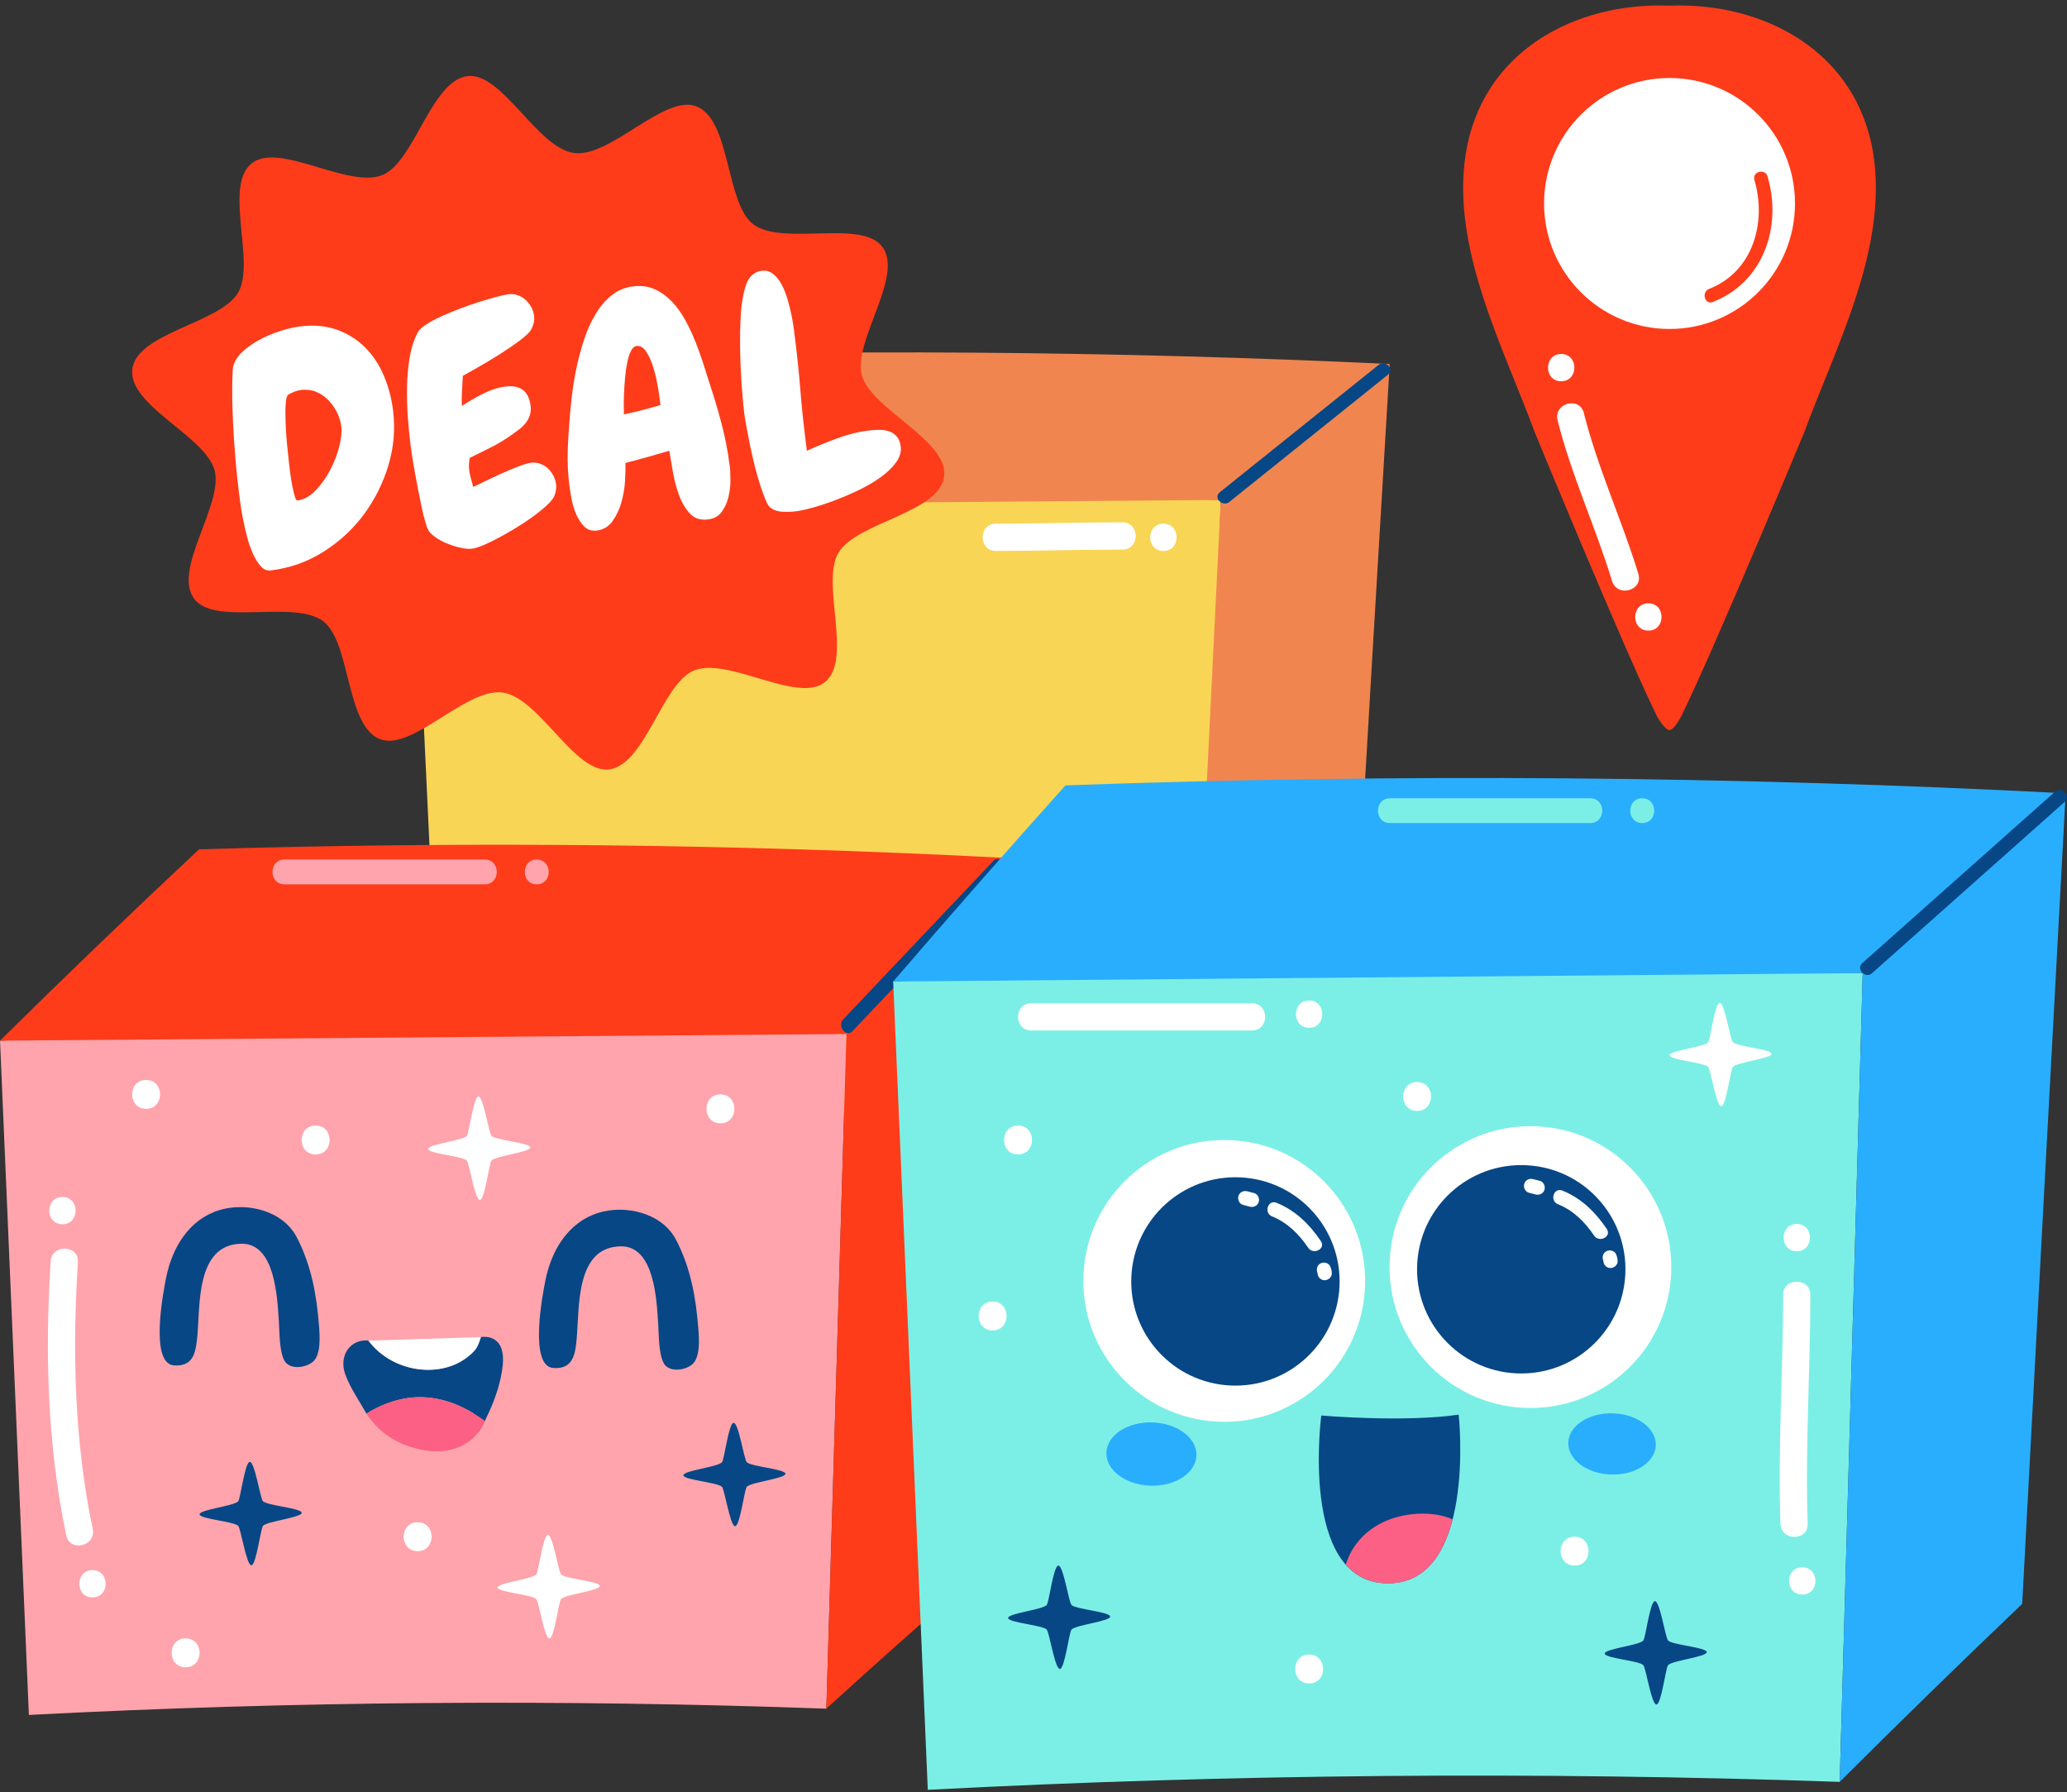 <?xml version="1.0" encoding="UTF-8"?><svg id="a" xmlns="http://www.w3.org/2000/svg" viewBox="0 0 495.08 429.2"><rect x="0" y="0" width="495.08" height="429.2" fill="#333333" stroke="none"/><path d="M287.8,266.14c-60.61-1.9-121.28-1.42-181.86,1.43-2.3-48.78-4.6-97.56-6.9-146.33,64.41-3.04,128.91-3.55,193.35-1.53-1.53,48.81-3.06,97.62-4.59,146.43Z" style="fill:#f9d555; fill-rule:evenodd;"/><path d="M99.04,121.24c11.28-11.91,22.74-23.75,34.36-35.51,66.47-2.18,133.01-1.7,199.46,1.44-13.67,10.74-27.16,21.59-40.47,32.55" style="fill:#f1854f; fill-rule:evenodd;"/><path d="M292.39,119.72c13.31-10.96,26.8-21.81,40.47-32.55-2.93,48.91-5.82,97.83-8.67,146.74-13.18,10.64-26.19,21.38-39.01,32.23" style="fill:#f1854f; fill-rule:evenodd;"/><path d="M197.92,409.18c-63.65-2.3-127.37-1.81-191,1.5-2.3-53.82-4.61-107.64-6.91-161.46,67.54-3.51,135.17-4.04,202.74-1.59-1.61,53.85-3.22,107.7-4.82,161.55Z" style="fill:#ffa4ac; fill-rule:evenodd;"/><path d="M0,249.21c15.63-15.44,31.53-30.71,47.68-45.82,64.35-1.97,128.74-1.29,193.05,2.05-12.85,13.95-25.51,28.02-38,42.18" style="fill:#fe3c1a; fill-rule:evenodd;"/><path d="M240.73,205.44c-2.46,57.39-4.91,114.77-7.37,172.16-11.96,10.43-23.77,20.95-35.45,31.57,1.61-53.85,3.21-107.7,4.82-161.55" style="fill:#fe3c1a; fill-rule:evenodd;"/><path d="M226.13,114.14c-1.15,8.69-20.97,10.93-25.31,18.23-4.31,7.26,3.55,25.52-3.27,31-6.49,5.22-23.06-6.07-31.26-2.83-7.73,3.06-11.72,22.73-20.48,23.72-8.26.93-16.69-17.25-25.46-18.42-8.77-1.16-21.65,14.2-29.37,11.15-8.21-3.24-6.93-23.27-13.6-28.24-7.07-5.26-26.01,1.32-30.92-5.42-5.15-7.07,7.19-22.65,4.92-30.78-2.28-8.18-20.84-15.51-19.68-24.2,1.15-8.69,20.97-10.93,25.31-18.23,4.31-7.26-3.55-25.52,3.27-31,6.49-5.23,23.06,6.07,31.26,2.82,7.73-3.06,11.72-22.73,20.49-23.72,8.26-.93,16.69,17.26,25.45,18.42,8.77,1.16,21.65-14.2,29.37-11.15,8.21,3.24,6.93,23.27,13.6,28.24,7.07,5.27,26.01-1.32,30.92,5.42,5.15,7.07-7.19,22.65-4.92,30.78,2.28,8.18,20.83,15.51,19.68,24.2Z" style="fill:#fe3c1a; fill-rule:evenodd;"/><path d="M94.14,98.3c.56,4.42.18,8.8-1.11,13.12-1.3,4.33-3.27,8.26-5.91,11.82-2.65,3.55-5.88,6.52-9.68,8.91-3.81,2.4-7.96,3.87-12.43,4.43l-.15.02c-.9.11-1.7-.21-2.38-.97-.68-.76-1.3-1.74-1.86-2.95-.56-1.2-1.04-2.58-1.44-4.11-.39-1.53-.74-3.03-1.02-4.51-.29-1.47-.5-2.8-.65-3.98-.15-1.18-.26-2.08-.34-2.68-.21-1.71-.4-3.41-.56-5.1-.16-1.69-.3-3.39-.41-5.12-.07-.56-.13-1.37-.19-2.47-.06-1.09-.13-2.32-.2-3.69-.07-1.37-.12-2.8-.16-4.31-.03-1.5-.04-2.91-.03-4.21.02-1.31.05-2.46.1-3.46.05-1,.19-1.7.39-2.08.51-1.19,1.4-2.3,2.65-3.32,1.25-1.02,2.63-1.91,4.15-2.66,1.51-.75,3.07-1.37,4.67-1.85,1.6-.48,3-.8,4.21-.95,3.32-.42,6.27-.16,8.87.76,2.59.93,4.84,2.33,6.73,4.21,1.9,1.88,3.4,4.13,4.52,6.75,1.12,2.62,1.87,5.41,2.24,8.38ZM81.74,102.07c-.14-1.11-.48-2.21-1.03-3.32-.55-1.1-1.25-2.09-2.09-2.96-.85-.86-1.83-1.52-2.93-1.97-1.1-.45-2.29-.59-3.54-.44-1.06.13-2.1.52-3.15,1.16-.23.18-.4.68-.5,1.48-.1.8-.15,1.77-.14,2.89.01,1.12.05,2.34.11,3.66.06,1.32.16,2.57.28,3.76.12,1.19.23,2.23.32,3.14.09.91.15,1.51.19,1.81.06.51.16,1.25.28,2.23.12.98.28,1.94.48,2.89.19.94.39,1.76.58,2.45.19.69.41,1.02.66.99,1.51-.19,2.93-.97,4.27-2.33,1.33-1.37,2.5-2.98,3.49-4.84.99-1.86,1.74-3.77,2.23-5.72.49-1.95.66-3.58.5-4.89Z" style="fill:#fff;"/><path d="M133.19,115.85c.12.95-.02,1.92-.4,2.88-.39.92-1.45,2.07-3.17,3.46-1.72,1.39-3.64,2.74-5.77,4.05-2.13,1.32-4.21,2.47-6.23,3.47-2.02.99-3.53,1.55-4.54,1.68-.71.09-1.56.03-2.55-.18-1-.21-2-.5-3.02-.89-1.02-.38-1.96-.85-2.82-1.41-.86-.56-1.51-1.12-1.93-1.67-.25-.33-.52-1.01-.83-2.04-.31-1.03-.61-2.25-.92-3.64-.3-1.39-.6-2.88-.9-4.45-.3-1.57-.58-3.07-.83-4.49-.26-1.42-.47-2.68-.63-3.79-.17-1.1-.28-1.91-.34-2.41-.23-1.86-.44-4.01-.62-6.43-.18-2.43-.24-4.89-.2-7.37.05-2.48.27-4.89.67-7.21.4-2.32,1.08-4.34,2.04-6.04.3-.5.94-1.06,1.93-1.7.99-.64,2.18-1.27,3.55-1.9,1.38-.63,2.87-1.25,4.48-1.86,1.61-.61,3.16-1.15,4.66-1.62,1.5-.47,2.87-.87,4.1-1.2,1.23-.34,2.18-.54,2.83-.63.76-.09,1.49-.02,2.21.22.72.24,1.35.61,1.9,1.11.55.49,1,1.06,1.36,1.71.36.64.59,1.34.69,2.1.08.65.06,1.22-.06,1.69-.12.47-.32,1.01-.6,1.61-.42.72-1.38,1.63-2.88,2.74-1.5,1.11-3.13,2.22-4.91,3.34-1.78,1.12-3.49,2.13-5.13,3.06-1.65.92-2.8,1.58-3.47,1.97-.05,1.19-.12,2.38-.2,3.59-.08,1.21-.09,2.42-.04,3.64,1.46-1,3.12-1.97,5-2.92,1.87-.95,3.69-1.53,5.45-1.75,3.57-.45,5.58,1.09,6.02,4.61.11.86.04,1.63-.21,2.33-.24.7-.6,1.33-1.06,1.9-.47.57-1.01,1.09-1.65,1.54-.63.46-1.25.91-1.86,1.35-1.5,1.06-3.09,2.01-4.78,2.86-1.68.85-3.36,1.69-5.05,2.51-.05.41-.1.87-.14,1.35-.04.49-.03.96.02,1.42.09.71.23,1.4.42,2.09.19.69.38,1.38.57,2.08.58-.27,1.5-.72,2.78-1.35,1.27-.62,2.61-1.24,4.01-1.88,1.4-.63,2.76-1.2,4.08-1.7,1.32-.49,2.3-.79,2.95-.87.76-.09,1.48-.02,2.17.23.69.25,1.3.6,1.82,1.07.52.47.96,1.04,1.33,1.71.37.67.59,1.36.68,2.06Z" style="fill:#fff;"/><path d="M174.76,111.33c.13,1.01.19,2.23.19,3.65s-.17,2.82-.51,4.16c-.34,1.35-.88,2.51-1.63,3.5-.75.99-1.82,1.57-3.23,1.75-1.86.23-3.34-.27-4.44-1.51-1.1-1.24-1.97-2.78-2.61-4.61-.64-1.84-1.12-3.73-1.44-5.68-.32-1.95-.58-3.5-.78-4.65-3.54,1.06-7.05,2.03-10.51,2.93.04,1.17,0,2.63-.1,4.38-.11,1.75-.41,3.46-.89,5.13-.48,1.67-1.19,3.15-2.12,4.44-.94,1.29-2.19,2.04-3.75,2.23-1.21.15-2.2-.17-2.99-.96-.79-.8-1.43-1.77-1.94-2.94-.5-1.16-.87-2.38-1.11-3.65-.24-1.27-.41-2.34-.52-3.19-.36-2.86-.49-5.72-.39-8.57.1-2.85.28-5.69.54-8.54.12-1.49.31-3.25.56-5.28.26-2.02.62-4.12,1.09-6.3.47-2.18,1.06-4.35,1.79-6.51.72-2.16,1.61-4.12,2.67-5.89,1.06-1.77,2.32-3.25,3.81-4.46,1.48-1.21,3.21-1.93,5.17-2.18,1.91-.24,3.62-.02,5.14.66,1.52.68,2.89,1.66,4.12,2.93,1.23,1.28,2.31,2.76,3.24,4.46.93,1.7,1.75,3.43,2.45,5.21.71,1.78,1.33,3.52,1.88,5.24.55,1.72,1.03,3.24,1.45,4.57,1.06,3.19,2.03,6.43,2.9,9.71.87,3.29,1.52,6.62,1.94,9.99ZM157.91,94.82c-.07-.61-.24-1.59-.49-2.97-.25-1.37-.58-2.74-1.01-4.09-.43-1.35-.97-2.54-1.63-3.55-.66-1.01-1.45-1.47-2.35-1.35-.5.07-.94.46-1.31,1.2-.37.73-.66,1.64-.88,2.71-.22,1.08-.4,2.26-.51,3.55-.12,1.29-.21,2.53-.26,3.71-.06,1.18-.08,2.24-.06,3.18.02.95.02,1.62.02,2.03,2.99-.63,5.9-1.38,8.76-2.25l-.28-2.19Z" style="fill:#fff;"/><path d="M215.74,106.96c.16,1.26-.21,2.5-1.1,3.74-.89,1.24-2.1,2.41-3.62,3.52-1.52,1.11-3.25,2.13-5.17,3.06-1.93.93-3.84,1.76-5.74,2.48-1.9.73-3.7,1.32-5.41,1.79-1.7.47-3.06.77-4.07.89-.95.12-1.98.16-3.09.12-1.1-.05-2.04-.32-2.82-.84-.44-.25-.88-.88-1.31-1.91-.43-1.02-.88-2.24-1.34-3.66-.46-1.42-.9-2.96-1.31-4.62-.41-1.66-.78-3.29-1.11-4.88-.33-1.6-.61-3.06-.86-4.41-.24-1.35-.41-2.4-.51-3.15-.16-1.26-.31-2.78-.46-4.58-.15-1.8-.28-3.72-.38-5.78-.11-2.05-.17-4.15-.18-6.3-.02-2.14.02-4.18.12-6.1.09-1.93.28-3.68.57-5.25.29-1.56.66-2.81,1.1-3.74.78-1.48,1.91-2.31,3.36-2.49,1.01-.13,1.9.1,2.69.7.79.59,1.47,1.4,2.03,2.43.56,1.03,1.04,2.19,1.44,3.5.39,1.31.72,2.6.99,3.9.26,1.3.47,2.5.6,3.6.14,1.11.25,1.99.33,2.64.49,3.92.89,7.82,1.2,11.69.31,3.87.71,7.76,1.2,11.69l.37,2.94c2.17-.99,4.55-1.96,7.14-2.93,2.59-.96,5.09-1.6,7.5-1.9.85-.1,1.73-.16,2.62-.17.89-.01,1.7.11,2.42.35.72.24,1.33.65,1.84,1.23.51.57.83,1.39.96,2.44Z" style="fill:#fff;"/><path d="M116.2,340.31c-9.39-6.87-18.87-7.67-28.44-1.78-1.71-3.09-3.81-6.02-5.03-9.32-1.71-4.61,1.23-8.62,5.52-8.18,6.03,8.1,18.74,9.42,25.31,2.53.71-.74.78-2.19,1.15-3.3" style="fill:#074785; fill-rule:evenodd;"/><path d="M114.67,342.9s4.91-7.9,5.74-15.9c.82-7.99-5.21-6.81-5.21-6.81l-6.14,2.12" style="fill:#074785; fill-rule:evenodd;"/><path d="M115.2,320.2c-.62,2.06-1.08,2.76-1.65,3.37-6.51,6.95-19.28,5.56-25.31-2.53,8.82-.25,18.14-.58,26.96-.84Z" style="fill:#fff; fill-rule:evenodd;"/><path d="M87.75,338.53c9.57-5.88,19.06-5.09,28.44,1.78-2.4,5.52-8.13,8.33-15.19,6.87-5.24-1.07-9.95-3.64-13.25-8.65Z" style="fill:#fd6085; fill-rule:evenodd;"/><path d="M46.34,324.57c.56-1.25.77-2.88.93-4.65.68-7.51-.31-21.92,10.56-22.08,8.09-.12,8.58,12.95,8.95,18.43.18,2.6.09,6.99,1.25,9.41,1.1,2.3,4.79,2.04,6.78.54,2.16-1.63,1.77-6.39,1.6-8.68-.57-7.43-1.83-14.52-5.32-21.23-3.39-6.53-12.21-8.51-18.68-6.48-7.19,2.27-11.17,8.96-12.61,16.09-.59,2.92-4.11,20.67,1.9,21.06,2.59.17,3.92-.81,4.65-2.42Z" style="fill:#074785;"/><path d="M137.2,325.19c.57-1.25.77-2.88.93-4.66.68-7.51-.31-21.92,10.56-22.07,8.09-.11,8.58,12.95,8.95,18.43.18,2.6.09,6.99,1.25,9.41,1.1,2.29,4.8,2.04,6.78.54,2.16-1.64,1.77-6.39,1.59-8.69-.57-7.42-1.83-14.52-5.32-21.22-3.39-6.53-12.21-8.51-18.68-6.47-7.19,2.27-11.17,8.96-12.61,16.08-.59,2.92-4.11,20.67,1.9,21.06,2.59.17,3.92-.81,4.65-2.42Z" style="fill:#074785;"/><path d="M448.71,37.03c-3.85-24.79-26.32-36.56-48.84-35.67-22.51-.89-44.99,10.88-48.83,35.67-3.46,22.53,9.05,46.09,16.58,66.54,0,0,20.98,51,29.11,67.66.44.91,2.12,3.59,3.14,3.59s2.51-2.68,2.96-3.59c8.13-16.66,29.29-67.66,29.29-67.66,7.54-20.45,20.05-44,16.59-66.54Z" style="fill:#fe3c1a; fill-rule:evenodd;"/><path d="M429.93,48.73c0,16.59-13.46,30.05-30.05,30.05s-30.05-13.46-30.05-30.05,13.46-30.05,30.05-30.05,30.05,13.45,30.05,30.05Z" style="fill:#fff; fill-rule:evenodd;"/><path d="M294.46,120.19c12.67-10.16,25.35-20.33,38.02-30.49,1.64-1.32-.68-3.61-2.31-2.3-12.67,10.16-25.35,20.32-38.02,30.49-1.64,1.32.68,3.61,2.31,2.31h0Z" style="fill:#074785;"/><path d="M204.17,246.95c11.98-12.64,23.96-25.27,35.94-37.91,1.55-1.64-.64-4.49-2.18-2.87-11.98,12.64-23.96,25.27-35.94,37.91-1.55,1.64.65,4.49,2.18,2.87h0Z" style="fill:#074785;"/><path d="M116.12,205.84h-47.99c-3.82,0-3.82,5.93,0,5.93h47.99c3.82,0,3.82-5.93,0-5.93Z" style="fill:#ffa4ac; fill-rule:evenodd;"/><path d="M128.56,205.84c-3.82,0-3.82,5.93,0,5.93s3.82-5.93,0-5.93Z" style="fill:#ffa4ac; fill-rule:evenodd;"/><path d="M234.6,240.91c-4.21,0-4.21,6.53,0,6.53s4.21-6.53,0-6.53Z" style="fill:#fff; fill-rule:evenodd;"/><path d="M15.86,367.67c.86,4.12,7.21,2.61,6.35-1.51-4.4-20.99-4.92-42.55-3.55-63.89.27-4.2-6.25-4.42-6.52-.23-1.4,21.9-.79,44.1,3.72,65.63Z" style="fill:#fff; fill-rule:evenodd;"/><path d="M22.22,376c-4.21-.09-4.35,6.43-.14,6.53,4.21.09,4.35-6.43.14-6.53Z" style="fill:#fff; fill-rule:evenodd;"/><path d="M15.02,286.65c-4.2-.09-4.35,6.43-.14,6.53,4.21.09,4.35-6.43.14-6.53Z" style="fill:#fff; fill-rule:evenodd;"/><path d="M268.86,125.08c-10.12.01-20.23.31-30.34.33-4.21,0-4.21,6.53,0,6.53,10.12-.02,20.23-.31,30.34-.33,4.21,0,4.21-6.53,0-6.52Z" style="fill:#fff; fill-rule:evenodd;"/><path d="M278.65,125.41c-4.21,0-4.21,6.53,0,6.53s4.21-6.53,0-6.53Z" style="fill:#fff; fill-rule:evenodd;"/><path d="M178.87,350.17c-.65-.64-1.97-9.51-3.16-9.44-1.19.07-2.23,8.87-2.79,9.45-1.12,1.16-9.3,1.98-9.24,3.12.07,1.12,8.1,1.66,9.24,2.75.64.61,1.97,9.51,3.16,9.44,1.19-.07,2.21-8.84,2.79-9.45,1.08-1.12,9.32-1.99,9.26-3.12-.07-1.13-8.17-1.7-9.27-2.76Z" style="fill:#074785;"/><path d="M62.99,359.52c-.65-.64-1.97-9.51-3.16-9.44-1.19.07-2.23,8.87-2.79,9.45-1.12,1.16-9.3,1.98-9.23,3.12.07,1.12,8.1,1.66,9.24,2.75.64.61,1.97,9.51,3.16,9.44,1.19-.07,2.21-8.84,2.79-9.45,1.08-1.12,9.32-1.99,9.26-3.12-.07-1.13-8.17-1.7-9.27-2.76Z" style="fill:#074785;"/><path d="M134.39,377.03c-.65-.64-1.97-9.51-3.16-9.44-1.19.08-2.23,8.88-2.79,9.46-1.12,1.16-9.3,1.99-9.24,3.12.07,1.13,8.1,1.66,9.24,2.76.63.61,1.97,9.51,3.16,9.44,1.19-.07,2.21-8.84,2.79-9.45,1.08-1.12,9.32-1.99,9.26-3.12-.07-1.13-8.17-1.7-9.26-2.76Z" style="fill:#fff;"/><path d="M117.74,272.02c-.66-.63-1.97-9.51-3.16-9.44-1.19.07-2.23,8.87-2.79,9.46-1.12,1.16-9.3,1.98-9.24,3.11.07,1.13,8.1,1.66,9.24,2.76.63.61,1.97,9.51,3.16,9.44,1.19-.07,2.21-8.85,2.79-9.45,1.08-1.12,9.33-1.99,9.26-3.12-.07-1.13-8.17-1.7-9.26-2.76Z" style="fill:#fff;"/><path d="M100.03,364.54c-4.46,0-4.46,6.92,0,6.92s4.46-6.92,0-6.92Z" style="fill:#fff; fill-rule:evenodd;"/><path d="M75.6,269.54c-4.46,0-4.46,6.92,0,6.92s4.46-6.92,0-6.92Z" style="fill:#fff; fill-rule:evenodd;"/><path d="M44.46,392.35c-4.46,0-4.46,6.92,0,6.92s4.46-6.92,0-6.92Z" style="fill:#fff; fill-rule:evenodd;"/><path d="M35,258.62c-4.46,0-4.46,6.92,0,6.92s4.46-6.92,0-6.92Z" style="fill:#fff; fill-rule:evenodd;"/><path d="M172.56,262.08c-4.46,0-4.46,6.92,0,6.92s4.46-6.92,0-6.92Z" style="fill:#fff; fill-rule:evenodd;"/><path d="M392.41,137.41c-3.96-12.97-9.75-25.32-13.05-38.5-1.02-4.08-7.32-2.35-6.29,1.74,3.3,13.18,9.09,25.53,13.05,38.5,1.23,4.01,7.52,2.3,6.29-1.73Z" style="fill:#fff; fill-rule:evenodd;"/><path d="M373.93,84.77c-4.21,0-4.21,6.53,0,6.53s4.21-6.53,0-6.53Z" style="fill:#fff; fill-rule:evenodd;"/><path d="M394.81,144.48c-4.21,0-4.21,6.53,0,6.53s4.21-6.53,0-6.53Z" style="fill:#fff; fill-rule:evenodd;"/><path d="M440.63,426.71c-72.8-2.51-145.65-1.88-218.41,1.9-2.76-64.52-5.52-129.04-8.29-193.56,77.36-4.02,154.82-4.69,232.22-2.02-1.84,64.56-3.67,129.12-5.51,193.68Z" style="fill:#7befe5; fill-rule:evenodd;"/><path d="M213.93,235.05c13.56-15.76,27.31-31.42,41.26-46.97,79.84-2.88,159.76-2.25,239.56,1.9-16.42,14.2-32.62,28.55-48.61,43.05" style="fill:#29aefd; fill-rule:evenodd;"/><path d="M446.15,233.03c15.99-14.5,32.2-28.85,48.61-43.05-3.51,64.7-6.99,129.4-10.41,194.1-14.77,14.08-29.34,28.3-43.71,42.63" style="fill:#29aefd; fill-rule:evenodd;"/><path d="M326.94,308.37c-.9,18.62-16.72,32.98-35.33,32.08-18.62-.9-32.98-16.72-32.09-35.33.9-18.62,16.72-32.98,35.33-32.08,18.62.89,32.98,16.71,32.08,35.33Z" style="fill:#fff;"/><path d="M320.83,308.07c-.67,13.76-12.36,24.38-26.13,23.72-13.77-.66-24.39-12.36-23.72-26.12.67-13.77,12.36-24.39,26.13-23.72,13.76.66,24.38,12.36,23.72,26.12Z" style="fill:#074785;"/><path d="M316.47,338.98s19.77,1.71,32.91-.21c0,0,4.53,41.44-17.75,40.37-20.38-.98-15.16-40.16-15.16-40.16Z" style="fill:#074785;"/><path d="M286.57,348.53c-.13,4.18-5.06,7.43-11.01,7.25-5.96-.18-10.69-3.72-10.56-7.9.13-4.19,5.06-7.43,11.02-7.25,5.96.18,10.68,3.72,10.55,7.9Z" style="fill:#29aefd;"/><path d="M396.58,346.1c-.12,4.05-4.91,7.18-10.7,7.01-5.79-.18-10.38-3.6-10.25-7.65.12-4.05,4.92-7.18,10.7-7.01,5.79.18,10.38,3.6,10.26,7.65Z" style="fill:#29aefd;"/><path d="M339.45,362.5c-8.68.54-14.95,5.25-17.12,12.17,2.27,2.58,5.28,4.28,9.31,4.48,9.5.46,14.11-6.81,16.29-15.31-2.32-1-5.15-1.52-8.48-1.33Z" style="fill:#fd6085;"/><path d="M316.38,297.22c-2.72-4.02-6.08-7.35-10.64-9.19-2.05-.82-3.1,2.44-1.07,3.26,3.67,1.47,6.49,4.29,8.67,7.52,1.22,1.81,4.28.25,3.04-1.59Z" style="fill:#fff;"/><path d="M300.37,285.71c-.53-.13-1.05-.29-1.58-.42-.91-.23-1.86.16-2.16,1.09-.27.84.19,1.93,1.1,2.16.53.13,1.05.28,1.58.42.91.23,1.86-.16,2.17-1.09.27-.84-.19-1.93-1.09-2.16Z" style="fill:#fff;"/><path d="M318.61,303.27c-.36-.86-1.54-1.13-2.31-.73-.88.46-1.08,1.45-.73,2.31,0-.02,0-.03,0-.06,0,.93.65,1.74,1.63,1.79.89.04,1.8-.69,1.79-1.63,0-.62-.15-1.12-.38-1.69Z" style="fill:#fff;"/><path d="M315.55,304.85s.01.05.02.08v-.08c-.19-.45-.05-.12-.02,0Z" style="fill:#fff;"/><path d="M315.57,304.93c0,.25.02.13,0,0h0Z" style="fill:#fff;"/><path d="M315.57,304.86h0s0,0,0,0h0Z" style="fill:#fff;"/><path d="M400.27,305.06c-.9,18.62-16.72,32.98-35.33,32.08-18.62-.9-32.98-16.72-32.08-35.33.9-18.62,16.72-32.98,35.33-32.08,18.62.9,32.98,16.72,32.08,35.33Z" style="fill:#fff;"/><path d="M389.29,305.16c-.66,13.76-12.36,24.38-26.13,23.72-13.77-.66-24.39-12.36-23.72-26.12.66-13.77,12.36-24.39,26.13-23.72,13.77.66,24.39,12.36,23.72,26.13Z" style="fill:#074785;"/><path d="M384.85,294.3c-2.72-4.03-6.08-7.35-10.64-9.19-2.06-.82-3.11,2.44-1.07,3.26,3.67,1.47,6.49,4.28,8.67,7.52,1.22,1.81,4.28.25,3.04-1.59Z" style="fill:#fff;"/><path d="M368.83,282.79c-.53-.13-1.05-.28-1.58-.42-.91-.23-1.86.16-2.16,1.09-.28.84.19,1.93,1.09,2.16.53.13,1.05.28,1.58.42.9.23,1.86-.16,2.16-1.09.27-.84-.19-1.93-1.09-2.16Z" style="fill:#fff;"/><path d="M387.07,300.35c-.35-.86-1.54-1.13-2.31-.72-.88.46-1.08,1.44-.73,2.3,0-.02,0-.04,0-.06,0,.93.66,1.75,1.63,1.79.89.04,1.8-.69,1.79-1.63,0-.62-.15-1.12-.38-1.68Z" style="fill:#fff;"/><path d="M384.02,301.93s.01.05.01.08c0-.02,0-.05,0-.08-.19-.45-.05-.12-.01,0Z" style="fill:#fff;"/><path d="M384.03,302.01c0,.25.02.13,0,0h0Z" style="fill:#fff;"/><polygon points="384.03 301.94 384.03 301.93 384.03 301.93 384.03 301.94" style="fill:#fff;"/><path d="M448.39,233.05c15.38-13.67,30.76-27.35,46.14-41.02,1.62-1.44-.72-3.86-2.33-2.43-15.38,13.67-30.76,27.34-46.13,41.02-1.62,1.44.72,3.87,2.32,2.44h0Z" style="fill:#074785;"/><path d="M299.86,240.26h-52.86c-4.21,0-4.21,6.52,0,6.52h52.86c4.21,0,4.21-6.52,0-6.52Z" style="fill:#fff; fill-rule:evenodd;"/><path d="M313.56,239.6c-4.21,0-4.21,6.53,0,6.53s4.2-6.53,0-6.53Z" style="fill:#fff; fill-rule:evenodd;"/><path d="M380.9,191.17h-47.99c-3.82,0-3.82,5.93,0,5.93h47.99c3.82,0,3.82-5.93,0-5.93Z" style="fill:#7befe5; fill-rule:evenodd;"/><path d="M393.34,191.17c-3.82,0-3.82,5.93,0,5.93s3.82-5.93,0-5.93Z" style="fill:#7befe5; fill-rule:evenodd;"/><path d="M433.62,310.08c0-4.21-6.52-4.21-6.53,0-.03,18.27-1.26,36.54-.65,54.81.14,4.2,6.67,4.21,6.53,0-.61-18.28.62-36.54.65-54.81Z" style="fill:#fff; fill-rule:evenodd;"/><path d="M430.36,293.11c-4.21,0-4.21,6.53,0,6.53s4.21-6.53,0-6.53Z" style="fill:#fff; fill-rule:evenodd;"/><path d="M431.67,375.33c-4.21,0-4.21,6.52,0,6.52s4.21-6.52,0-6.52Z" style="fill:#fff; fill-rule:evenodd;"/><path d="M256.65,384.35c-.65-.63-1.97-9.51-3.16-9.44-1.2.07-2.23,8.87-2.79,9.45-1.12,1.16-9.3,1.98-9.24,3.11.07,1.13,8.1,1.66,9.24,2.76.63.61,1.97,9.51,3.16,9.44,1.19-.07,2.21-8.84,2.79-9.44,1.08-1.12,9.33-1.99,9.26-3.12-.07-1.13-8.17-1.7-9.27-2.76Z" style="fill:#074785;"/><path d="M399.54,392.87c-.65-.63-1.97-9.51-3.16-9.44-1.2.07-2.23,8.87-2.79,9.45-1.12,1.16-9.3,1.98-9.24,3.11.07,1.13,8.1,1.66,9.24,2.76.63.61,1.97,9.51,3.16,9.44,1.19-.07,2.21-8.84,2.79-9.44,1.08-1.12,9.33-1.99,9.26-3.12-.07-1.13-8.17-1.7-9.27-2.76Z" style="fill:#074785;"/><path d="M415.06,249.6c-.65-.63-1.97-9.51-3.16-9.44-1.19.07-2.23,8.87-2.79,9.45-1.12,1.16-9.3,1.99-9.24,3.11.07,1.13,8.1,1.66,9.24,2.76.63.61,1.97,9.51,3.16,9.44,1.19-.07,2.21-8.85,2.79-9.45,1.08-1.12,9.33-1.99,9.26-3.12-.07-1.13-8.17-1.7-9.27-2.76Z" style="fill:#fff;"/><path d="M237.75,311.68c-4.46,0-4.46,6.92,0,6.92s4.47-6.92,0-6.92Z" style="fill:#fff; fill-rule:evenodd;"/><path d="M377.14,368c-4.46,0-4.46,6.92,0,6.92s4.46-6.92,0-6.92Z" style="fill:#fff; fill-rule:evenodd;"/><path d="M313.56,396.22c-4.46,0-4.46,6.92,0,6.92s4.46-6.92,0-6.92Z" style="fill:#fff; fill-rule:evenodd;"/><path d="M339.42,259.12c-4.46,0-4.46,6.92,0,6.92s4.46-6.92,0-6.92Z" style="fill:#fff; fill-rule:evenodd;"/><path d="M243.84,269.54c-4.46,0-4.46,6.92,0,6.92s4.46-6.92,0-6.92Z" style="fill:#fff; fill-rule:evenodd;"/><path d="M423.36,42.25c-.59-2.01-3.74-1.16-3.15.87,2.99,10.13-.34,21.96-10.83,26.05-1.94.76-1.09,3.92.87,3.15,12.14-4.74,16.65-18.07,13.1-30.07Z" style="fill:#fe3c1a; fill-rule:evenodd;"/></svg>